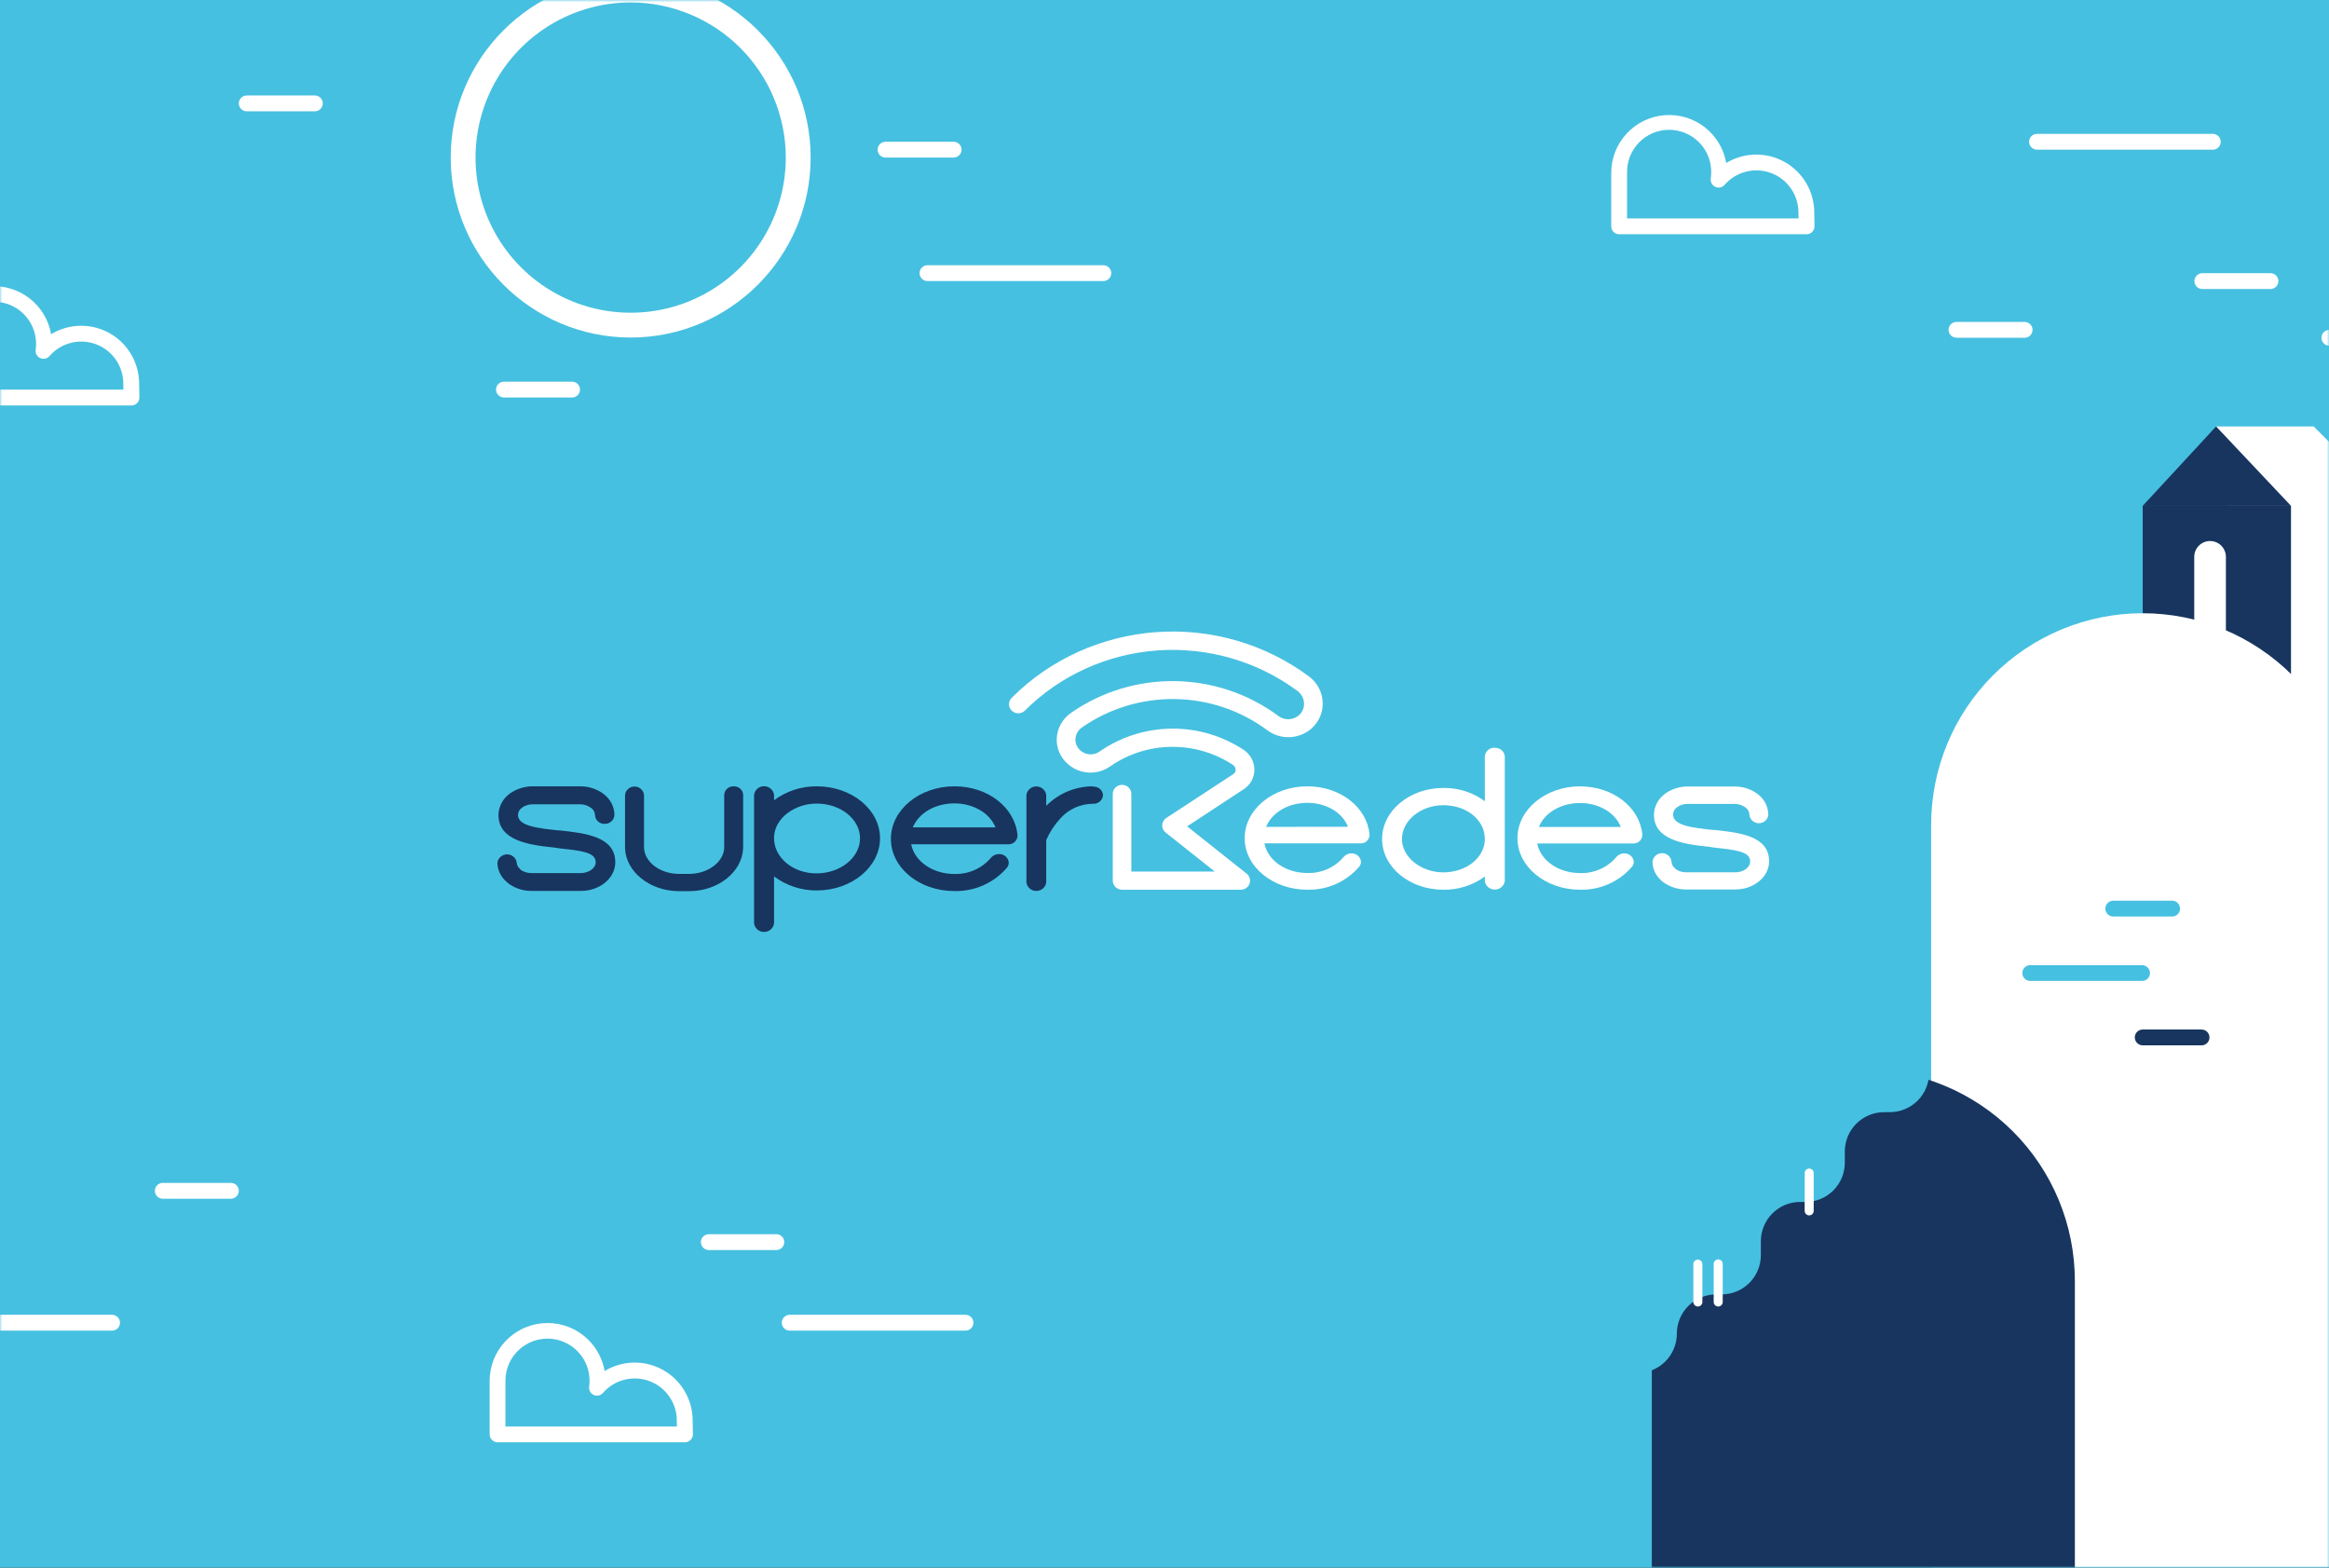 <svg width="520" height="350" viewBox="0 0 520 350" fill="none" xmlns="http://www.w3.org/2000/svg">
<rect width="520" height="350" fill="#1E1E1E"/>
<rect width="520" height="350" fill="#46C0E0"/>
<mask id="mask0_0_1" style="mask-type:alpha" maskUnits="userSpaceOnUse" x="0" y="0" width="520" height="350">
<rect width="520" height="350" fill="#D9D9D9"/>
</mask>
<g mask="url(#mask0_0_1)">
<path d="M494.792 95.203H516.581L534.383 113.005V187.219H508.165L494.792 95.203Z" fill="white"/>
<path d="M511.514 112.928H478.408V233.934H511.514V112.928Z" fill="#17355F"/>
<path d="M-12.485 90.519C-12.719 90.52 -12.951 90.475 -13.167 90.387C-13.384 90.298 -13.58 90.168 -13.746 90.002C-13.911 89.837 -14.043 89.641 -14.132 89.425C-14.221 89.209 -14.267 88.977 -14.266 88.744V76.76C-14.248 73.529 -13.021 70.421 -10.827 68.049C-8.632 65.677 -5.63 64.212 -2.41 63.943C0.81 63.673 4.014 64.618 6.572 66.593C9.13 68.567 10.857 71.427 11.412 74.61C13.373 73.419 15.614 72.77 17.908 72.731C20.202 72.692 22.465 73.263 24.465 74.386C26.465 75.51 28.131 77.145 29.29 79.124C30.45 81.104 31.063 83.356 31.066 85.65L31.121 88.719C31.125 88.954 31.083 89.187 30.996 89.405C30.909 89.623 30.779 89.822 30.615 89.99C30.451 90.157 30.254 90.29 30.038 90.381C29.821 90.472 29.589 90.519 29.354 90.519H-12.485ZM-10.729 86.985H27.554L27.532 85.683C27.539 83.766 26.959 81.892 25.87 80.314C24.782 78.736 23.236 77.529 21.441 76.855C19.646 76.182 17.688 76.073 15.829 76.546C13.971 77.018 12.302 78.047 11.046 79.496C10.796 79.785 10.459 79.985 10.086 80.067C9.713 80.148 9.323 80.106 8.975 79.947C8.628 79.789 8.341 79.522 8.158 79.186C7.975 78.85 7.906 78.465 7.961 78.087C8.024 77.647 8.056 77.204 8.057 76.76C8.057 75.526 7.814 74.305 7.342 73.165C6.87 72.025 6.178 70.99 5.306 70.118C4.434 69.245 3.398 68.553 2.258 68.081C1.119 67.609 -0.103 67.366 -1.336 67.366C-2.57 67.366 -3.791 67.609 -4.931 68.081C-6.071 68.553 -7.106 69.245 -7.978 70.118C-8.851 70.99 -9.542 72.025 -10.014 73.165C-10.486 74.305 -10.729 75.526 -10.729 76.76V86.985Z" fill="white"/>
<path d="M111.089 321.991C110.621 321.99 110.172 321.804 109.841 321.473C109.509 321.141 109.323 320.692 109.322 320.224V308.232C109.341 305.001 110.569 301.894 112.763 299.523C114.958 297.151 117.96 295.687 121.18 295.417C124.4 295.148 127.603 296.094 130.161 298.068C132.719 300.042 134.445 302.902 135 306.085C136.961 304.894 139.202 304.245 141.496 304.206C143.789 304.166 146.052 304.737 148.052 305.861C150.052 306.984 151.718 308.619 152.878 310.597C154.038 312.576 154.651 314.828 154.654 317.122L154.706 320.194C154.71 320.428 154.668 320.661 154.581 320.879C154.494 321.096 154.365 321.295 154.201 321.462C154.036 321.629 153.841 321.762 153.625 321.853C153.408 321.944 153.177 321.991 152.942 321.991H111.089ZM112.848 318.471H151.134L151.112 317.169C151.118 315.252 150.538 313.378 149.449 311.801C148.359 310.223 146.814 309.016 145.019 308.343C143.224 307.669 141.266 307.561 139.407 308.033C137.549 308.504 135.88 309.533 134.623 310.982C134.373 311.269 134.037 311.469 133.664 311.549C133.291 311.63 132.902 311.588 132.555 311.429C132.209 311.271 131.922 311.004 131.74 310.67C131.557 310.335 131.487 309.95 131.541 309.573C131.722 308.296 131.639 306.996 131.297 305.753C130.954 304.51 130.359 303.351 129.549 302.348C128.739 301.345 127.731 300.519 126.588 299.923C125.446 299.326 124.192 298.971 122.906 298.88C121.62 298.788 120.329 298.963 119.113 299.392C117.898 299.822 116.783 300.496 115.84 301.375C114.896 302.254 114.144 303.317 113.629 304.499C113.114 305.681 112.848 306.957 112.848 308.246V318.471Z" fill="white"/>
<path d="M403.358 52.297H361.508C361.276 52.298 361.046 52.252 360.831 52.163C360.617 52.075 360.422 51.945 360.257 51.781C360.093 51.616 359.963 51.422 359.875 51.207C359.786 50.992 359.74 50.762 359.741 50.53V38.538C359.76 35.307 360.987 32.2 363.182 29.829C365.376 27.457 368.379 25.993 371.598 25.724C374.818 25.454 378.022 26.4 380.58 28.374C383.137 30.349 384.864 33.209 385.419 36.392C387.379 35.2 389.621 34.551 391.915 34.512C394.209 34.473 396.472 35.044 398.472 36.167C400.472 37.291 402.137 38.926 403.297 40.906C404.457 42.885 405.07 45.137 405.073 47.431L405.125 50.5C405.129 50.735 405.086 50.968 404.999 51.185C404.912 51.403 404.783 51.602 404.618 51.769C404.454 51.936 404.257 52.069 404.041 52.16C403.825 52.251 403.592 52.297 403.358 52.297ZM363.275 48.763H401.561L401.539 47.461C401.545 45.544 400.965 43.671 399.875 42.093C398.786 40.515 397.24 39.309 395.445 38.635C393.65 37.962 391.692 37.853 389.834 38.325C387.976 38.797 386.306 39.826 385.05 41.274C384.8 41.562 384.464 41.761 384.091 41.841C383.719 41.922 383.331 41.88 382.984 41.722C382.637 41.564 382.351 41.298 382.168 40.964C381.985 40.629 381.915 40.245 381.968 39.868C382.031 39.427 382.063 38.983 382.064 38.538C382.085 37.291 381.858 36.052 381.396 34.893C380.933 33.735 380.244 32.68 379.37 31.79C378.495 30.901 377.453 30.194 376.302 29.712C375.152 29.23 373.917 28.981 372.669 28.981C371.422 28.981 370.187 29.23 369.036 29.712C367.886 30.194 366.843 30.901 365.969 31.79C365.094 32.68 364.406 33.735 363.943 34.893C363.48 36.052 363.253 37.291 363.275 38.538V48.763Z" fill="white"/>
<path d="M140.813 75.356C118.658 75.356 100.631 57.334 100.631 35.172C100.631 13.011 118.652 -5.012 140.813 -5.012C162.974 -5.012 180.995 13.013 180.995 35.172C180.995 57.331 162.966 75.356 140.813 75.356ZM140.813 0.542C133.962 0.542 127.265 2.573 121.569 6.379C115.873 10.185 111.433 15.595 108.811 21.924C106.189 28.253 105.503 35.218 106.839 41.937C108.175 48.657 111.474 54.829 116.318 59.673C121.163 64.518 127.335 67.817 134.054 69.153C140.773 70.49 147.737 69.803 154.066 67.181C160.396 64.559 165.805 60.119 169.611 54.423C173.416 48.726 175.447 42.029 175.447 35.178C175.435 25.995 171.783 17.193 165.29 10.7C158.797 4.207 149.995 0.554 140.813 0.542Z" fill="white"/>
<path d="M478.408 112.928L494.792 95.203L511.514 112.928H478.408Z" fill="#17355F"/>
<path d="M493.446 153.104C492.509 153.104 491.61 152.732 490.947 152.069C490.285 151.406 489.912 150.507 489.912 149.57V124.323C489.912 123.386 490.285 122.487 490.947 121.824C491.61 121.161 492.509 120.789 493.446 120.789C494.383 120.789 495.282 121.161 495.945 121.824C496.608 122.487 496.98 123.386 496.98 124.323V149.57C496.98 150.507 496.608 151.406 495.945 152.069C495.282 152.732 494.383 153.104 493.446 153.104Z" fill="white"/>
<path d="M478.408 136.909C472.205 136.908 466.062 138.129 460.33 140.503C454.599 142.877 449.391 146.356 445.005 150.743C440.618 155.129 437.139 160.337 434.765 166.069C432.392 171.801 431.171 177.944 431.172 184.148V350.999H525.625V184.148C525.627 171.622 520.654 159.608 511.799 150.75C502.944 141.891 490.933 136.912 478.408 136.909Z" fill="white"/>
<path d="M494.057 33.422H454.8C454.331 33.422 453.882 33.236 453.55 32.904C453.219 32.573 453.033 32.123 453.033 31.655C453.033 31.186 453.219 30.737 453.55 30.405C453.882 30.074 454.331 29.888 454.8 29.888H494.057C494.526 29.888 494.975 30.074 495.307 30.405C495.638 30.737 495.824 31.186 495.824 31.655C495.824 32.123 495.638 32.573 495.307 32.904C494.975 33.236 494.526 33.422 494.057 33.422Z" fill="white"/>
<path d="M215.571 297.068H176.316C175.847 297.068 175.398 296.882 175.066 296.551C174.735 296.219 174.549 295.77 174.549 295.301C174.549 294.833 174.735 294.383 175.066 294.052C175.398 293.721 175.847 293.534 176.316 293.534H215.571C215.803 293.534 216.032 293.58 216.247 293.669C216.461 293.758 216.656 293.888 216.82 294.052C216.984 294.216 217.114 294.411 217.203 294.625C217.292 294.84 217.338 295.069 217.338 295.301C217.338 295.533 217.292 295.763 217.203 295.978C217.114 296.192 216.984 296.387 216.82 296.551C216.656 296.715 216.461 296.845 216.247 296.934C216.032 297.023 215.803 297.068 215.571 297.068Z" fill="white"/>
<path d="M212.921 35.178H197.71C197.241 35.178 196.792 34.992 196.46 34.66C196.129 34.329 195.943 33.879 195.943 33.411C195.943 32.942 196.129 32.493 196.46 32.161C196.792 31.83 197.241 31.644 197.71 31.644H212.921C213.39 31.644 213.839 31.83 214.17 32.161C214.502 32.493 214.688 32.942 214.688 33.411C214.688 33.879 214.502 34.329 214.17 34.66C213.839 34.992 213.39 35.178 212.921 35.178Z" fill="white"/>
<path d="M70.301 24.851H55.087C54.618 24.851 54.169 24.665 53.838 24.334C53.506 24.002 53.32 23.553 53.32 23.084C53.32 22.615 53.506 22.166 53.838 21.835C54.169 21.503 54.618 21.317 55.087 21.317H70.301C70.77 21.317 71.219 21.503 71.551 21.835C71.882 22.166 72.068 22.615 72.068 23.084C72.068 23.553 71.882 24.002 71.551 24.334C71.219 24.665 70.77 24.851 70.301 24.851Z" fill="white"/>
<path d="M127.734 88.744H112.52C112.052 88.744 111.602 88.558 111.271 88.226C110.939 87.895 110.753 87.445 110.753 86.977C110.753 86.508 110.939 86.058 111.271 85.727C111.602 85.396 112.052 85.21 112.52 85.21H127.734C128.203 85.21 128.653 85.396 128.984 85.727C129.315 86.058 129.501 86.508 129.501 86.977C129.501 87.445 129.315 87.895 128.984 88.226C128.653 88.558 128.203 88.744 127.734 88.744Z" fill="white"/>
<path d="M51.553 267.621H36.339C35.871 267.621 35.421 267.435 35.09 267.104C34.758 266.772 34.572 266.323 34.572 265.854C34.572 265.386 34.758 264.936 35.09 264.605C35.421 264.273 35.871 264.087 36.339 264.087H51.553C52.022 264.087 52.471 264.273 52.803 264.605C53.134 264.936 53.32 265.386 53.32 265.854C53.32 266.323 53.134 266.772 52.803 267.104C52.471 267.435 52.022 267.621 51.553 267.621Z" fill="white"/>
<path d="M535.23 77.184H520.016C519.559 77.166 519.127 76.972 518.81 76.642C518.493 76.312 518.316 75.873 518.316 75.415C518.316 74.958 518.493 74.519 518.81 74.189C519.127 73.859 519.559 73.665 520.016 73.647H535.23C535.687 73.665 536.119 73.859 536.436 74.189C536.753 74.519 536.93 74.958 536.93 75.415C536.93 75.873 536.753 76.312 536.436 76.642C536.119 76.972 535.687 77.166 535.23 77.184Z" fill="white"/>
<path d="M491.721 64.523C491.252 64.523 490.802 64.337 490.471 64.006C490.14 63.674 489.954 63.225 489.954 62.756C489.954 62.288 490.14 61.838 490.471 61.507C490.802 61.175 491.252 60.989 491.721 60.989H506.935C507.403 60.989 507.853 61.175 508.184 61.507C508.516 61.838 508.702 62.288 508.702 62.756C508.702 63.225 508.516 63.674 508.184 64.006C507.853 64.337 507.403 64.523 506.935 64.523H491.721Z" fill="white"/>
<path d="M452.045 75.406H436.83C436.362 75.406 435.912 75.22 435.581 74.888C435.25 74.557 435.063 74.108 435.063 73.639C435.063 73.17 435.25 72.721 435.581 72.389C435.912 72.058 436.362 71.872 436.83 71.872H452.045C452.513 71.872 452.963 72.058 453.294 72.389C453.625 72.721 453.812 73.17 453.812 73.639C453.812 74.108 453.625 74.557 453.294 74.888C452.963 75.22 452.513 75.406 452.045 75.406Z" fill="white"/>
<path d="M173.402 279.077H158.188C157.731 279.059 157.299 278.865 156.982 278.535C156.665 278.205 156.488 277.766 156.488 277.309C156.488 276.851 156.665 276.412 156.982 276.082C157.299 275.753 157.731 275.558 158.188 275.54H173.402C173.859 275.558 174.292 275.753 174.608 276.082C174.925 276.412 175.102 276.851 175.102 277.309C175.102 277.766 174.925 278.205 174.608 278.535C174.292 278.865 173.859 279.059 173.402 279.077Z" fill="white"/>
<path d="M246.344 62.748H207.084C206.615 62.748 206.166 62.562 205.834 62.23C205.503 61.899 205.317 61.45 205.317 60.981C205.317 60.512 205.503 60.063 205.834 59.731C206.166 59.4 206.615 59.214 207.084 59.214H246.344C246.813 59.214 247.262 59.4 247.593 59.731C247.925 60.063 248.111 60.512 248.111 60.981C248.111 61.45 247.925 61.899 247.593 62.23C247.262 62.562 246.813 62.748 246.344 62.748Z" fill="white"/>
<path d="M25.024 297.068H-14.233C-14.465 297.069 -14.695 297.023 -14.91 296.935C-15.124 296.846 -15.319 296.716 -15.483 296.552C-15.647 296.388 -15.778 296.193 -15.866 295.978C-15.955 295.764 -16 295.534 -16 295.301C-16 294.833 -15.814 294.383 -15.482 294.052C-15.151 293.721 -14.702 293.534 -14.233 293.534H25.024C25.493 293.534 25.943 293.721 26.274 294.052C26.605 294.383 26.791 294.833 26.791 295.301C26.791 295.77 26.605 296.219 26.274 296.551C25.943 296.882 25.493 297.068 25.024 297.068Z" fill="white"/>
<path d="M416.035 238.765C409.833 238.764 403.691 239.986 397.961 242.359C392.231 244.732 387.025 248.211 382.64 252.596C378.254 256.982 374.775 262.188 372.402 267.918C370.028 273.648 368.807 279.79 368.807 285.992V350.999H463.26V285.992C463.26 273.467 458.284 261.454 449.428 252.597C440.571 243.741 428.56 238.765 416.035 238.765Z" fill="#17355F"/>
<path d="M484.978 204.617H471.836C471.367 204.617 470.918 204.431 470.586 204.099C470.255 203.768 470.069 203.318 470.069 202.85C470.069 202.381 470.255 201.932 470.586 201.6C470.918 201.269 471.367 201.083 471.836 201.083H484.978C485.446 201.083 485.896 201.269 486.227 201.6C486.558 201.932 486.745 202.381 486.745 202.85C486.745 203.318 486.558 203.768 486.227 204.099C485.896 204.431 485.446 204.617 484.978 204.617Z" fill="#46C0E0"/>
<path d="M491.547 233.379H478.408C477.939 233.379 477.49 233.192 477.159 232.861C476.827 232.53 476.641 232.08 476.641 231.612C476.641 231.143 476.827 230.693 477.159 230.362C477.49 230.031 477.939 229.845 478.408 229.845H491.547C492.016 229.845 492.465 230.031 492.797 230.362C493.128 230.693 493.314 231.143 493.314 231.612C493.314 232.08 493.128 232.53 492.797 232.861C492.465 233.192 492.016 233.379 491.547 233.379Z" fill="#17355F"/>
<path d="M478.265 219.003H453.3C452.831 219.003 452.382 218.817 452.05 218.486C451.719 218.154 451.533 217.705 451.533 217.236C451.533 216.767 451.719 216.318 452.05 215.987C452.382 215.655 452.831 215.469 453.3 215.469H478.265C478.734 215.469 479.183 215.655 479.514 215.987C479.846 216.318 480.032 216.767 480.032 217.236C480.032 217.705 479.846 218.154 479.514 218.486C479.183 218.817 478.734 219.003 478.265 219.003Z" fill="#46C0E0"/>
<path d="M361.794 306.513H365.628C366.779 306.514 367.919 306.287 368.982 305.847C370.046 305.407 371.012 304.761 371.826 303.948C372.64 303.134 373.286 302.168 373.726 301.104C374.167 300.041 374.394 298.901 374.394 297.75C374.393 296.599 374.62 295.459 375.06 294.396C375.5 293.332 376.145 292.366 376.959 291.552C377.773 290.737 378.739 290.092 379.803 289.651C380.866 289.211 382.006 288.984 383.157 288.984H384.384C386.708 288.984 388.938 288.061 390.582 286.417C392.225 284.774 393.149 282.545 393.15 280.22V277.108C393.15 274.783 394.073 272.554 395.716 270.91C397.36 269.266 399.589 268.342 401.913 268.341H403.132C405.457 268.341 407.687 267.418 409.331 265.774C410.974 264.13 411.898 261.9 411.898 259.575V257.06C411.899 254.736 412.822 252.507 414.465 250.864C416.109 249.22 418.337 248.297 420.661 248.296H421.949C424.274 248.296 426.504 247.373 428.147 245.729C429.791 244.085 430.715 241.855 430.715 239.53V228.245H364.018C361.749 228.246 359.569 229.126 357.936 230.701C356.303 232.276 355.344 234.422 355.26 236.69L353.036 297.431C352.993 298.608 353.188 299.781 353.609 300.881C354.03 301.981 354.668 302.985 355.485 303.833C356.303 304.681 357.283 305.355 358.367 305.816C359.451 306.276 360.616 306.513 361.794 306.513Z" fill="#46C0E0"/>
<path d="M379.083 291.684C378.816 291.683 378.559 291.576 378.37 291.387C378.181 291.198 378.074 290.941 378.073 290.674V282.232C378.073 281.964 378.18 281.708 378.369 281.518C378.559 281.329 378.815 281.222 379.083 281.222C379.351 281.222 379.608 281.329 379.798 281.518C379.987 281.708 380.093 281.964 380.093 282.232V290.671C380.094 290.804 380.068 290.936 380.017 291.058C379.967 291.181 379.892 291.293 379.799 291.387C379.705 291.481 379.593 291.556 379.471 291.607C379.348 291.658 379.216 291.684 379.083 291.684Z" fill="white"/>
<path d="M383.627 291.684C383.36 291.683 383.104 291.576 382.915 291.387C382.726 291.198 382.62 290.941 382.62 290.674V282.232C382.613 282.095 382.634 281.959 382.681 281.83C382.729 281.701 382.802 281.584 382.896 281.484C382.99 281.385 383.104 281.306 383.23 281.252C383.356 281.197 383.492 281.17 383.629 281.17C383.766 281.17 383.901 281.197 384.027 281.252C384.153 281.306 384.267 281.385 384.361 281.484C384.456 281.584 384.529 281.701 384.576 281.83C384.624 281.959 384.644 282.095 384.637 282.232V290.671C384.638 290.804 384.612 290.936 384.561 291.058C384.511 291.181 384.436 291.293 384.342 291.387C384.249 291.481 384.137 291.556 384.014 291.607C383.892 291.658 383.76 291.684 383.627 291.684Z" fill="white"/>
<path d="M403.941 271.341C403.809 271.341 403.677 271.315 403.555 271.264C403.432 271.214 403.321 271.139 403.227 271.046C403.133 270.952 403.059 270.84 403.008 270.718C402.957 270.595 402.931 270.464 402.931 270.331V261.893C402.931 261.625 403.038 261.368 403.227 261.178C403.417 260.989 403.673 260.883 403.941 260.883C404.209 260.883 404.466 260.989 404.656 261.178C404.845 261.368 404.951 261.625 404.951 261.893V270.331C404.951 270.599 404.845 270.856 404.656 271.046C404.466 271.235 404.209 271.341 403.941 271.341Z" fill="white"/>
</g>
<path d="M292.226 150.996C282.468 143.752 270.346 140.242 258.133 141.124C245.92 142.006 234.455 147.219 225.887 155.787C225.695 155.975 225.542 156.198 225.437 156.444C225.333 156.69 225.279 156.954 225.279 157.221C225.279 157.487 225.333 157.751 225.437 157.997C225.542 158.243 225.695 158.467 225.887 158.655C226.276 159.034 226.803 159.247 227.352 159.247C227.901 159.247 228.428 159.034 228.817 158.655C236.68 150.802 247.197 146.024 258.398 145.214C269.6 144.403 280.719 147.616 289.676 154.251C290.112 154.573 290.47 154.985 290.724 155.457C290.979 155.929 291.124 156.451 291.149 156.984C291.179 157.493 291.09 158.002 290.891 158.472C290.691 158.943 290.384 159.363 289.995 159.701C289.364 160.24 288.56 160.548 287.722 160.571C286.884 160.594 286.064 160.331 285.403 159.827C278.763 154.9 270.688 152.18 262.358 152.063C254.027 151.946 245.876 154.439 239.095 159.178C238.18 159.815 237.423 160.646 236.879 161.608C236.334 162.57 236.017 163.639 235.95 164.736C235.884 165.814 236.065 166.893 236.481 167.893C236.897 168.893 237.537 169.789 238.354 170.514L238.466 170.616C239.754 171.744 241.4 172.402 243.126 172.481C244.853 172.559 246.554 172.052 247.943 171.046C251.933 168.289 256.684 166.786 261.567 166.737C266.45 166.687 271.233 168.093 275.28 170.767C275.464 170.886 275.616 171.047 275.721 171.237C275.826 171.427 275.882 171.64 275.883 171.856C275.883 172.051 275.833 172.244 275.739 172.416C275.644 172.588 275.507 172.735 275.34 172.842L260.401 182.61C260.133 182.787 259.911 183.024 259.753 183.3C259.594 183.576 259.504 183.884 259.489 184.2C259.474 184.516 259.535 184.832 259.666 185.121C259.797 185.41 259.996 185.665 260.246 185.866L271.213 194.571H252.595V177.381C252.614 177.103 252.574 176.825 252.478 176.563C252.382 176.302 252.232 176.062 252.038 175.859C251.844 175.656 251.609 175.495 251.349 175.384C251.088 175.274 250.807 175.217 250.523 175.217C250.239 175.217 249.958 175.274 249.698 175.384C249.437 175.495 249.203 175.656 249.009 175.859C248.814 176.062 248.665 176.302 248.569 176.563C248.473 176.825 248.433 177.103 248.451 177.381V196.596C248.45 196.864 248.503 197.13 248.608 197.378C248.712 197.626 248.866 197.852 249.059 198.042C249.253 198.231 249.484 198.382 249.737 198.484C249.99 198.586 250.262 198.638 250.536 198.637H277.02C277.449 198.64 277.869 198.512 278.22 198.271C278.572 198.03 278.838 197.687 278.982 197.292C279.126 196.896 279.14 196.466 279.023 196.062C278.906 195.657 278.664 195.299 278.33 195.035L265.053 184.491L277.692 176.191C278.423 175.715 279.023 175.069 279.438 174.311C279.852 173.553 280.07 172.707 280.07 171.847C280.072 170.967 279.852 170.1 279.43 169.323C279.007 168.546 278.396 167.883 277.649 167.393C272.903 164.26 267.296 162.613 261.572 162.672C255.848 162.73 250.277 164.492 245.6 167.722C244.979 168.194 244.21 168.44 243.424 168.418C242.638 168.397 241.885 168.109 241.292 167.604L241.171 167.495C240.815 167.176 240.535 166.784 240.353 166.346C240.171 165.908 240.092 165.436 240.12 164.964C240.146 164.465 240.286 163.979 240.531 163.54C240.775 163.102 241.118 162.724 241.533 162.434C247.594 158.194 254.881 155.963 262.329 156.068C269.778 156.173 276.996 158.607 282.93 163.016C284.361 164.09 286.13 164.642 287.932 164.577C289.734 164.513 291.457 163.835 292.804 162.661C293.643 161.92 294.304 161.007 294.739 159.986C295.174 158.965 295.372 157.862 295.319 156.757C295.273 155.628 294.969 154.523 294.431 153.523C293.893 152.524 293.134 151.654 292.209 150.979" fill="white"/>
<path d="M333.779 166.938C333.222 166.901 332.673 167.08 332.25 167.437C331.827 167.794 331.566 168.3 331.522 168.844V178.882C328.864 176.911 325.61 175.866 322.277 175.913C314.721 175.913 308.579 181.025 308.579 187.309C308.579 193.593 314.721 198.637 322.277 198.637C325.608 198.683 328.859 197.645 331.522 195.685V196.705C331.596 197.232 331.863 197.713 332.272 198.062C332.682 198.411 333.206 198.603 333.749 198.603C334.291 198.603 334.816 198.411 335.225 198.062C335.634 197.713 335.901 197.232 335.976 196.705V168.87C335.934 168.335 335.681 167.837 335.271 167.481C334.861 167.126 334.326 166.94 333.779 166.963V166.938ZM331.522 187.612C331.323 191.619 327.257 194.757 322.269 194.757C317.28 194.757 313.016 191.383 313.016 187.309C313.016 183.235 317.168 179.768 322.269 179.768C327.369 179.768 331.323 182.939 331.513 186.963L331.522 187.612Z" fill="white"/>
<path d="M291.89 175.55C284.18 175.55 277.899 180.746 277.899 187.123C277.899 193.5 284.188 198.637 291.89 198.637C294.103 198.687 296.298 198.245 298.311 197.345C300.324 196.445 302.102 195.111 303.513 193.441C303.661 193.248 303.766 193.027 303.819 192.791C303.873 192.555 303.874 192.311 303.823 192.075C303.753 191.792 303.623 191.528 303.44 191.3C303.257 191.071 303.026 190.884 302.763 190.75C302.297 190.526 301.768 190.463 301.26 190.572C300.753 190.68 300.299 190.955 299.972 191.349C298.989 192.504 297.75 193.423 296.35 194.039C294.95 194.654 293.425 194.949 291.89 194.9C287.066 194.9 283.042 192.091 282.31 188.287H303.625C303.886 188.313 304.15 188.287 304.401 188.21C304.652 188.134 304.885 188.009 305.086 187.843C305.287 187.677 305.452 187.473 305.571 187.244C305.689 187.015 305.76 186.764 305.779 186.507V186.263C305.175 180.156 299.205 175.55 291.899 175.55H291.89ZM282.68 184.61C283.999 181.387 287.626 179.236 291.89 179.236C296.155 179.236 299.73 181.413 300.971 184.584L282.68 184.61Z" fill="white"/>
<path d="M352.793 175.55C345.082 175.55 338.802 180.746 338.802 187.123C338.802 193.5 345.082 198.637 352.793 198.637C355.007 198.688 357.204 198.247 359.218 197.347C361.233 196.447 363.013 195.112 364.424 193.441C364.57 193.247 364.672 193.025 364.726 192.79C364.779 192.555 364.782 192.311 364.734 192.075C364.663 191.792 364.531 191.528 364.346 191.299C364.162 191.071 363.93 190.884 363.666 190.75C363.2 190.526 362.67 190.463 362.163 190.572C361.656 190.68 361.202 190.955 360.874 191.349C359.894 192.507 358.656 193.43 357.255 194.049C355.855 194.667 354.329 194.964 352.793 194.917C347.968 194.917 343.945 192.108 343.213 188.304H364.527C364.789 188.33 365.053 188.303 365.304 188.227C365.555 188.151 365.788 188.026 365.989 187.86C366.189 187.694 366.354 187.49 366.473 187.261C366.592 187.031 366.663 186.781 366.681 186.524V186.28C366.078 180.173 360.116 175.567 352.802 175.567L352.793 175.55ZM352.802 179.279C357.006 179.279 360.642 181.455 361.882 184.626H343.583C344.901 181.404 348.528 179.279 352.802 179.279Z" fill="white"/>
<path d="M382.551 185.301C377.916 184.804 373.548 184.331 373.548 181.843C373.552 181.546 373.625 181.253 373.76 180.987C373.896 180.722 374.091 180.489 374.332 180.308L374.668 180.063C375.325 179.666 376.084 179.461 376.856 179.473H387.255C388.011 179.462 388.753 179.667 389.392 180.063L389.728 180.274C389.982 180.455 390.192 180.69 390.342 180.962C390.491 181.234 390.575 181.535 390.589 181.843C390.623 182.369 390.861 182.863 391.254 183.224C391.647 183.585 392.166 183.786 392.704 183.786C393.243 183.786 393.761 183.585 394.154 183.224C394.547 182.863 394.785 182.369 394.819 181.843C394.798 180.965 394.578 180.104 394.174 179.32C393.77 178.536 393.193 177.851 392.485 177.313L392.312 177.178C390.852 176.135 389.088 175.58 387.281 175.592H376.83C375.006 175.584 373.228 176.149 371.756 177.204L371.592 177.338C370.887 177.88 370.314 178.568 369.915 179.353C369.515 180.138 369.3 181 369.283 181.877C369.283 187.385 375.607 188.464 381.491 189.038C382.292 189.19 383.214 189.291 384.171 189.392C389.159 189.915 390.761 190.641 390.761 192.37C390.761 193.66 389.245 194.749 387.453 194.749H376.511C375.684 194.76 374.873 194.524 374.185 194.074L373.979 193.863C373.747 193.683 373.558 193.457 373.424 193.199C373.29 192.942 373.215 192.659 373.203 192.37C373.155 191.852 372.911 191.37 372.519 191.019C372.127 190.668 371.615 190.474 371.084 190.474C370.552 190.474 370.04 190.668 369.648 191.019C369.256 191.37 369.012 191.852 368.964 192.37V192.606C369.002 193.381 369.202 194.14 369.554 194.835C369.905 195.531 370.4 196.147 371.006 196.646L371.247 196.891H371.29C372.787 198.008 374.622 198.602 376.503 198.578H387.444C391.606 198.578 394.992 195.752 394.992 192.285C394.992 186.592 388.375 185.883 382.542 185.259" fill="white"/>
<path d="M182.362 175.55C178.918 175.522 175.563 176.617 172.825 178.663V177.457C172.757 176.924 172.493 176.434 172.082 176.078C171.671 175.723 171.142 175.527 170.593 175.527C170.045 175.527 169.516 175.723 169.105 176.078C168.694 176.434 168.43 176.924 168.362 177.457V206.136C168.43 206.669 168.694 207.159 169.105 207.514C169.516 207.869 170.045 208.065 170.593 208.065C171.142 208.065 171.671 207.869 172.082 207.514C172.493 207.159 172.757 206.669 172.825 206.136V195.66C175.555 197.722 178.914 198.827 182.362 198.797C190.116 198.797 196.483 193.576 196.483 187.149C196.483 180.721 190.15 175.55 182.362 175.55ZM192.02 187.149C192.02 191.425 187.712 194.943 182.362 194.985C177.012 195.027 172.825 191.425 172.825 187.149V186.828C172.997 182.737 177.305 179.405 182.362 179.405C187.686 179.405 192.02 182.88 192.02 187.149Z" fill="#17355F"/>
<path d="M213.085 175.55C205.271 175.55 198.912 180.814 198.912 187.283C198.912 193.753 205.271 198.932 213.085 198.932C215.326 198.983 217.551 198.535 219.59 197.624C221.63 196.712 223.433 195.36 224.862 193.669C225.013 193.469 225.12 193.24 225.176 192.998C225.232 192.756 225.237 192.504 225.19 192.26C225.114 191.972 224.978 191.702 224.789 191.468C224.601 191.234 224.364 191.041 224.095 190.902C223.617 190.676 223.075 190.614 222.556 190.725C222.038 190.837 221.572 191.116 221.235 191.518C220.246 192.685 218.997 193.616 217.585 194.241C216.173 194.865 214.634 195.165 213.085 195.12C208.243 195.12 204.194 192.302 203.436 188.49H224.974C225.243 188.516 225.514 188.49 225.772 188.411C226.029 188.333 226.268 188.204 226.474 188.034C226.68 187.863 226.849 187.653 226.97 187.417C227.091 187.181 227.163 186.923 227.18 186.659V186.406C226.577 180.215 220.529 175.55 213.119 175.55H213.085ZM213.119 179.363C217.332 179.363 220.994 181.531 222.26 184.711H203.806C205.15 181.489 208.794 179.363 213.085 179.363" fill="#17355F"/>
<path d="M244.1 175.55C242.139 175.545 240.196 175.929 238.389 176.678C236.583 177.428 234.95 178.527 233.59 179.911V177.457C233.515 176.935 233.25 176.457 232.844 176.111C232.438 175.765 231.918 175.575 231.38 175.575C230.842 175.575 230.321 175.765 229.915 176.111C229.509 176.457 229.244 176.935 229.17 177.457V197.026C229.244 197.548 229.509 198.026 229.915 198.372C230.321 198.717 230.842 198.908 231.38 198.908C231.918 198.908 232.438 198.717 232.844 198.372C233.25 198.026 233.515 197.548 233.59 197.026V187.545C234.363 185.785 235.425 184.161 236.734 182.737C237.643 181.705 238.768 180.876 240.033 180.308C241.299 179.741 242.674 179.447 244.066 179.447C244.616 179.471 245.153 179.284 245.564 178.927C245.976 178.569 246.23 178.069 246.272 177.532C246.257 177.265 246.189 177.002 246.07 176.761C245.951 176.519 245.783 176.303 245.578 176.126C245.373 175.948 245.133 175.812 244.873 175.727C244.614 175.641 244.339 175.607 244.066 175.626" fill="#17355F"/>
<path d="M124.751 185.402C120.072 184.905 115.653 184.424 115.653 181.936C115.657 181.64 115.73 181.348 115.865 181.084C116.001 180.82 116.196 180.589 116.437 180.409L116.773 180.164C117.432 179.764 118.194 179.556 118.97 179.565H129.489C130.252 179.552 131.001 179.76 131.643 180.164L131.987 180.375C132.243 180.554 132.453 180.788 132.602 181.058C132.751 181.328 132.836 181.629 132.849 181.936C132.856 182.208 132.918 182.477 133.032 182.725C133.146 182.974 133.31 183.197 133.514 183.383C133.718 183.569 133.958 183.712 134.22 183.806C134.481 183.899 134.759 183.94 135.037 183.926C135.596 183.935 136.135 183.727 136.537 183.348C136.939 182.968 137.171 182.449 137.183 181.902C137.165 181.01 136.943 180.133 136.533 179.335C136.123 178.538 135.535 177.841 134.813 177.296L134.632 177.161C133.152 176.104 131.364 175.539 129.532 175.55H118.978C117.12 175.539 115.308 176.112 113.809 177.187L113.637 177.322C112.922 177.873 112.341 178.573 111.936 179.371C111.531 180.169 111.311 181.045 111.293 181.936C111.293 187.52 117.694 188.625 123.656 189.207C124.466 189.359 125.379 189.46 126.37 189.561C131.393 190.084 133.004 190.809 133.004 192.547C133.004 193.812 131.453 194.917 129.696 194.917H118.651C117.821 194.927 117.007 194.692 116.316 194.242L116.135 194.032C115.907 193.851 115.721 193.626 115.589 193.37C115.457 193.114 115.381 192.833 115.368 192.547C115.288 192.044 115.027 191.585 114.632 191.254C114.237 190.923 113.735 190.741 113.214 190.741C112.694 190.741 112.191 190.923 111.796 191.254C111.401 191.585 111.14 192.044 111.061 192.547V192.783C111.1 193.572 111.305 194.344 111.662 195.053C112.019 195.761 112.521 196.389 113.137 196.899L113.387 197.144C114.898 198.295 116.762 198.914 118.677 198.899H129.722C133.943 198.899 137.372 196.031 137.372 192.513C137.372 186.727 130.669 186.01 124.759 185.369" fill="#17355F"/>
<path d="M163.779 175.55C163.512 175.544 163.246 175.588 162.996 175.682C162.747 175.776 162.519 175.917 162.325 176.097C162.132 176.277 161.976 176.493 161.868 176.732C161.76 176.971 161.7 177.229 161.694 177.49V189.139C161.694 192.37 158.11 195.103 153.862 195.103H151.614C147.401 195.103 143.86 192.463 143.791 189.198V177.49C143.743 176.972 143.499 176.49 143.107 176.14C142.715 175.789 142.203 175.594 141.671 175.594C141.14 175.594 140.628 175.789 140.236 176.14C139.844 176.49 139.6 176.972 139.552 177.49V189.299C139.698 194.63 145.109 198.958 151.614 198.958H153.862C160.375 198.958 165.786 194.614 165.924 189.266V177.49C165.919 177.223 165.858 176.959 165.746 176.714C165.633 176.47 165.472 176.251 165.27 176.07C165.069 175.888 164.832 175.749 164.574 175.66C164.317 175.57 164.043 175.533 163.77 175.55" fill="#17355F"/>
</svg>
